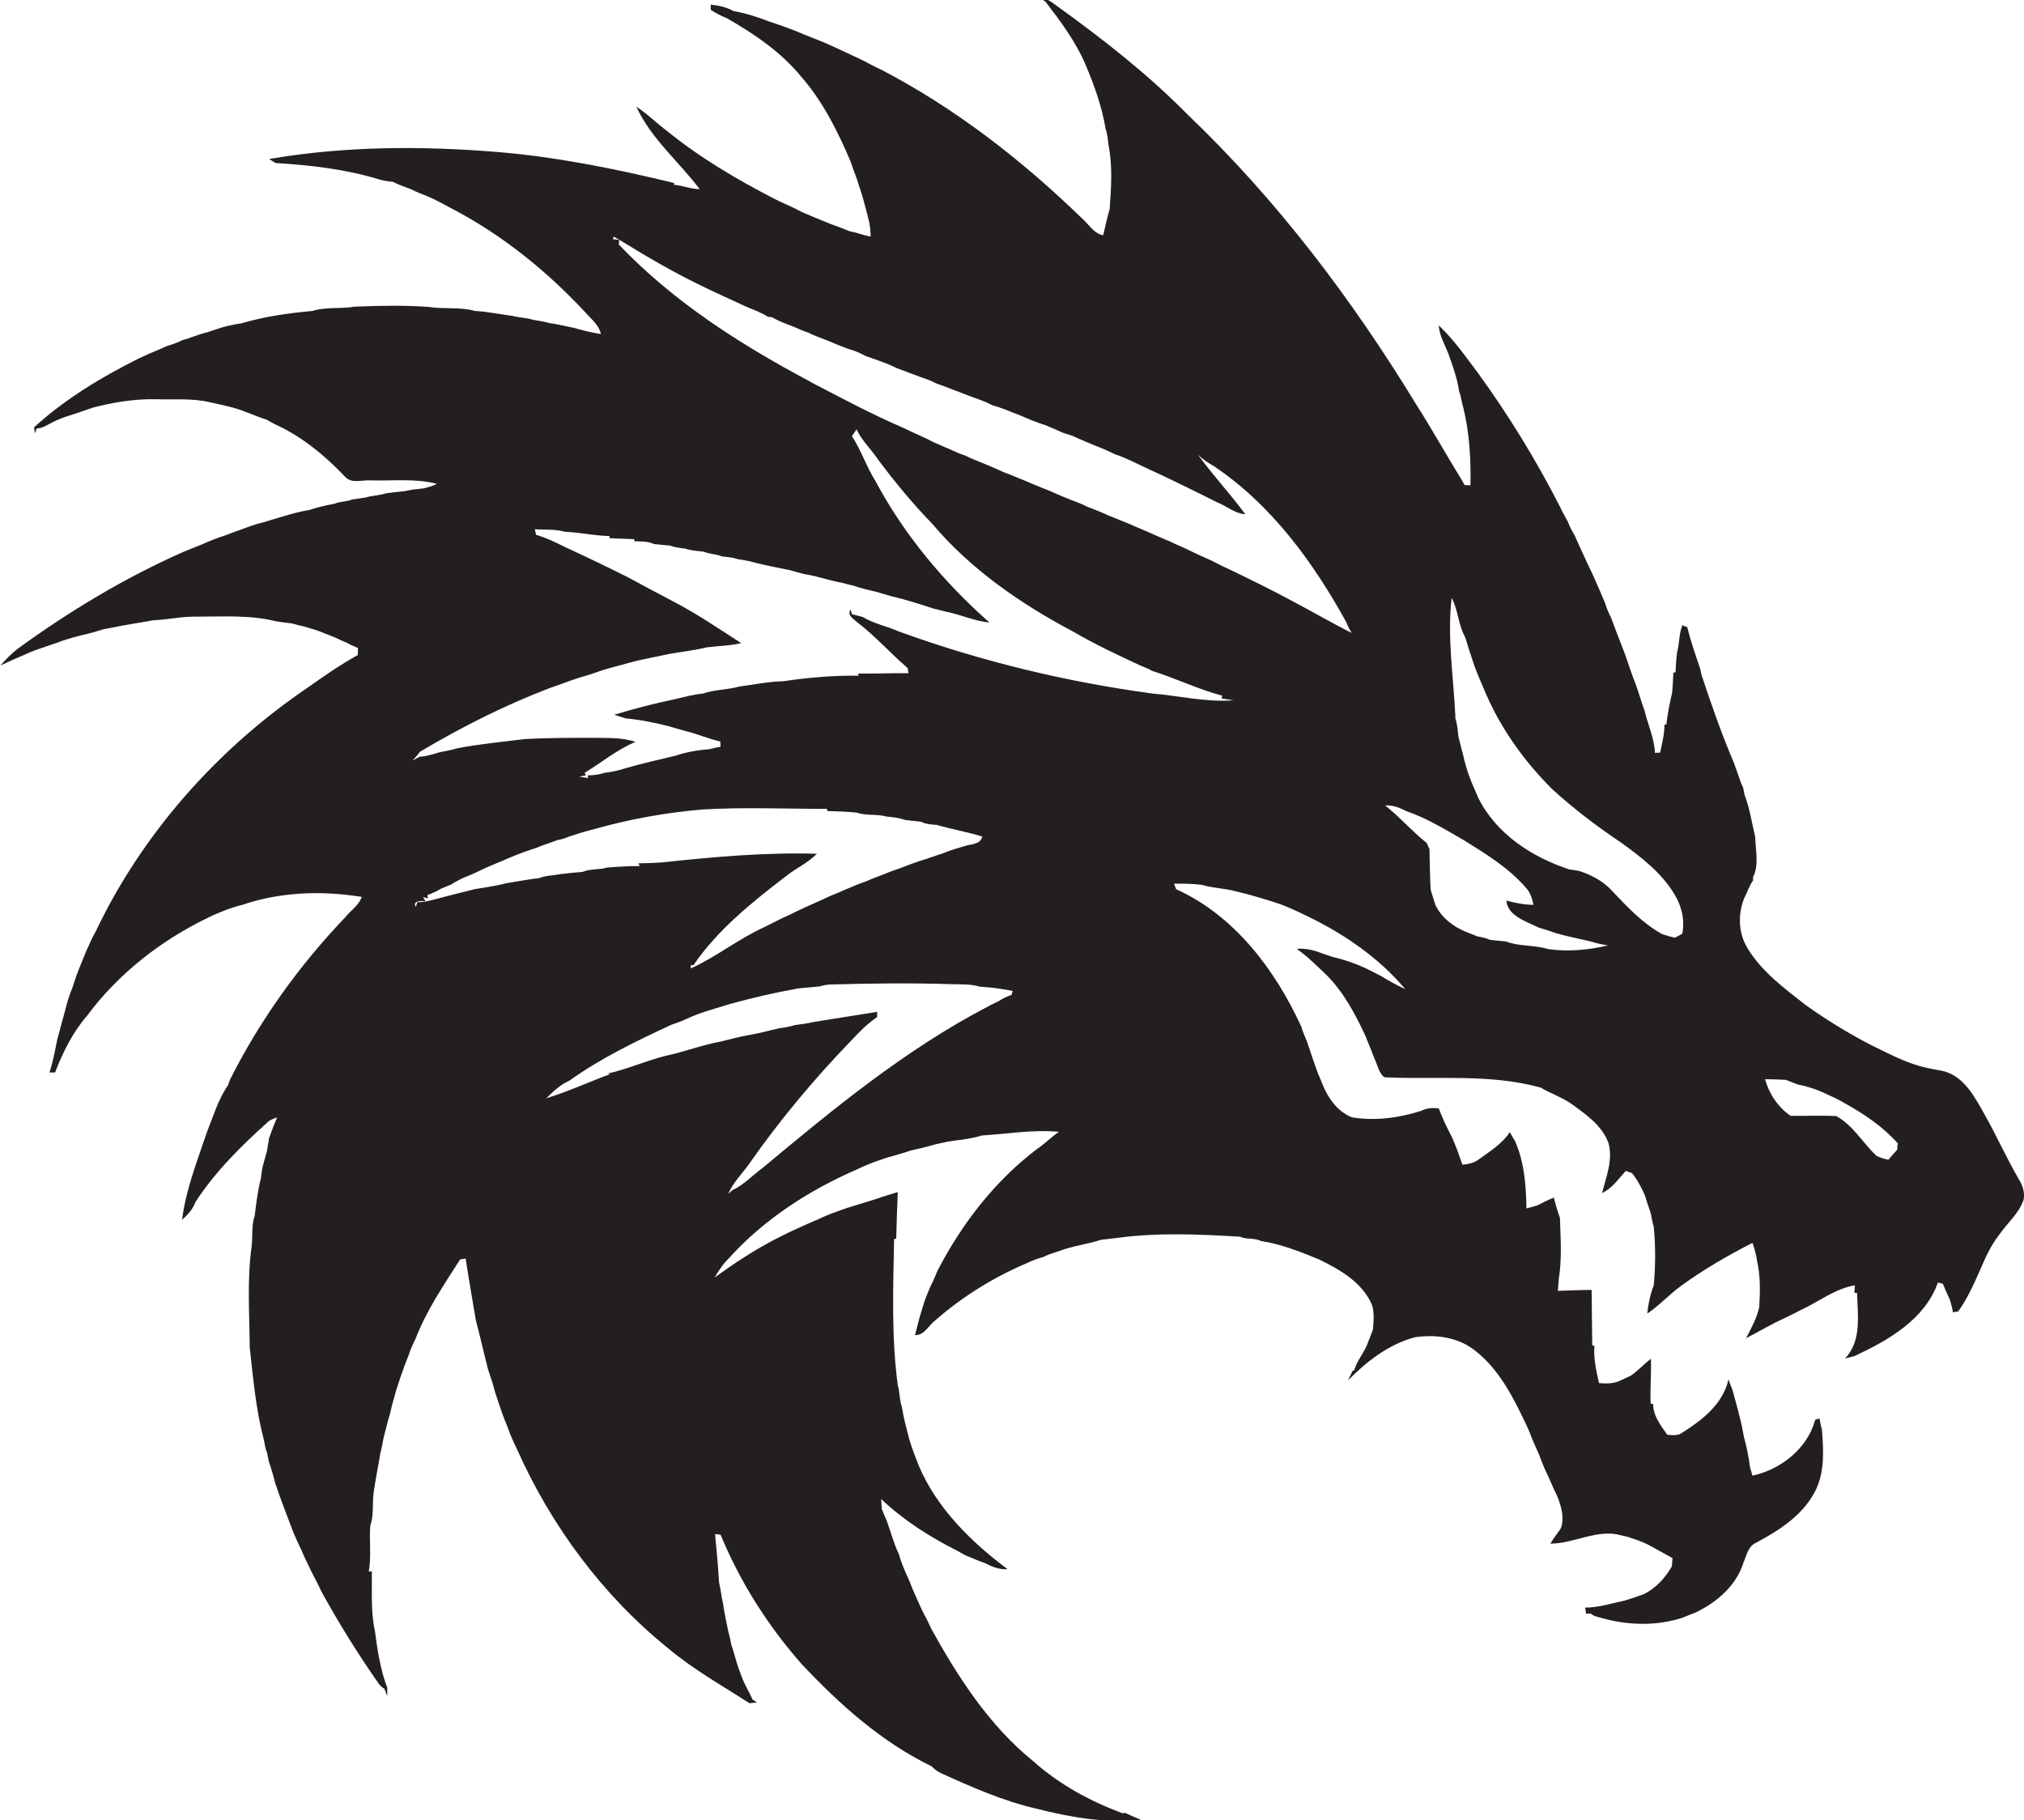 <?xml version="1.0" encoding="utf-8"?>
<!-- Generator: Adobe Illustrator 19.2.0, SVG Export Plug-In . SVG Version: 6.00 Build 0)  -->
<svg version="1.1" id="Layer_1" xmlns="http://www.w3.org/2000/svg" xmlns:xlink="http://www.w3.org/1999/xlink" x="0px" y="0px"
	 viewBox="0 0 658.1 591.8" enable-background="new 0 0 658.1 591.8" xml:space="preserve">
<path fill="#231F20" d="M656.4,383.4c-4-6.9-7.2-14.1-11.1-21c-3.1-5.5-6.4-12-12.9-14c-1.9-0.5-3.9-0.7-5.9-1.2
	c-6.6-1.4-12.5-4.7-18.5-7.6c-7.3-3.8-14.3-8.1-21-12.9c-6.9-5.4-14.2-10.8-18.8-18.4c-0.3-0.5-0.8-1.5-1-1.9
	c-2-4.5-1.9-9.8-0.1-14.3c1-1.9,1.6-4,2.9-5.8c0-0.3,0-0.8,0-1.1c2-4,0.8-8.8,0.7-13.1c-1.1-4.6-1.8-9.4-3.5-13.8
	c-0.1-0.5-0.3-1.6-0.4-2.1c-0.6-1.3-1.1-2.6-1.5-3.9c-0.5-1.4-1-2.8-1.5-4.2c-4-9.4-7.4-19.1-10.6-28.8c-0.1-0.5-0.3-1.7-0.5-2.2
	c-1.5-4.4-3-8.7-4.1-13.2c-0.4-0.1-1.2-0.4-1.6-0.6c-1.1,2.8-0.9,5.9-1.7,8.8c-0.3,2.2-0.4,4.3-0.5,6.5l-0.7,0.1
	c-0.1,2.2-0.2,4.3-0.4,6.5c-0.8,3.4-1.5,6.9-1.9,10.4l-0.6,0c0,3.1-0.8,6.1-1.4,9.1c-0.4,0-1.3,0.1-1.7,0.1
	c-0.2-4.8-2.3-9.2-3.4-13.8c-1.1-3-1.9-6-3-8.9c-1.6-3.9-2.7-8-4.3-11.9c-1.2-3.1-2.4-6.1-3.5-9.2c-0.8-1.6-1.5-3.2-2-4.9
	c-1.3-3.1-2.6-6.1-4-9.2c-1.2-2.5-2.4-5.1-3.6-7.7c-0.8-1.8-1.6-3.5-2.4-5.3c-0.8-1.3-1.5-2.6-2-4c-0.5-1-1-1.9-1.5-2.8
	c-0.3-0.5-0.8-1.5-1-2c-7.8-15.3-16.8-30-26.9-43.9c-4-5.3-7.8-10.8-12.7-15.4c0.2,3.3,1.9,6.1,3.1,9.1c1.4,4,2.9,8,3.5,12.2
	c0.5,1.3,0.7,2.6,1,4c0.1,0.4,0.3,1.1,0.4,1.5c2,8.2,2.5,16.7,2.3,25.2c-0.5,0-1.4-0.1-1.9-0.1c-0.2-0.4-0.7-1.2-0.9-1.6
	c-5-8.1-9.6-16.4-14.7-24.4c-20.9-34.3-45.3-66.6-74.4-94.4c-13-13.2-27.6-24.6-42.6-35.4c-1.6-1.1-3.1-2.6-5.2-2.3
	c0.4,0.2,1.1,0.6,1.5,0.9c4.9,6.4,9.8,12.9,13,20.4c2.9,6.8,5.4,13.8,6.6,21.1c0.6,1.6,0.7,3.3,0.9,5c1.4,6.9,0.9,14.1,0.4,21
	c-0.8,2.8-1.5,5.7-2.1,8.5c-3.2-0.6-4.8-3.8-7.1-5.7c-19.4-18.8-41-35.6-65-48.1c-2-0.9-4-2-5.9-3c-4.3-2-8.6-4.1-13-6
	c-2.1-0.8-4.2-1.7-6.3-2.5c-1.6-0.7-3.3-1.4-5-2c-1-0.4-2-0.7-3-1.1c-1-0.3-2-0.7-3-1c-3.9-1.5-7.8-2.8-11.9-3.5
	c-2.3-1.3-4.8-1.8-7.4-2.1c0,0.4,0,1.3,0,1.7c1.7,1.1,3.4,2,5.2,2.7c8.9,5.1,17.5,10.9,24.1,18.9c7.1,8.1,12,17.9,16.2,27.8
	c0.5,1.5,1,3,1.6,4.5c0.4,1,0.7,2,1,3c0.8,2.3,1.5,4.6,2.1,7c0.4,1.3,0.7,2.6,1,3.9c0.6,1.9,0.7,3.9,0.8,5.9
	c-1.6-0.3-3.1-0.7-4.6-1.2c-0.5-0.1-1.6-0.4-2.2-0.5c-1.3-0.5-2.5-1-3.8-1.5c-1-0.3-2-0.7-3-1.1c-2.8-1.1-5.5-2.3-8.2-3.4
	c-0.5-0.2-1.5-0.7-2-1c-2.5-1.3-5.1-2.3-7.6-3.6c-12.2-6.3-24.1-13.3-34.8-22c-3.4-2.5-6.4-5.6-10-7.9c4.8,10.4,13.8,17.8,20.6,26.8
	c-2.8,0-5.5-1.2-8.3-1.4l0-0.6c-19-4.6-38.2-8.5-57.7-10.1c-24.6-2-49.6-1.9-74,2.3c0.5,0.3,1.6,1,2.1,1.3c11.4,0.7,22.9,2,33.9,5.4
	c1.4,0.4,2.8,0.6,4.2,0.7c0.3,0.1,0.8,0.4,1,0.5c1.6,0.7,3.3,1.3,4.9,1.9c1.9,1,3.9,1.7,5.8,2.5c2.4,1,4.8,2.4,7.1,3.6
	c16.8,8.7,31.7,20.8,44.5,34.7c1.8,1.9,3.8,3.7,4.4,6.3c-3-0.4-5.9-1.2-8.8-2c-2.7-0.6-5.5-1.2-8.2-1.6c-1.6-0.5-3.3-0.7-5-1
	c-2.2-0.7-4.6-0.7-6.8-1.3c-4.1-0.5-8.1-1.4-12.2-1.6c-4.8-1.4-10-0.5-14.9-1.3c-8-0.6-16.1-0.4-24.1-0.1c-4.6,0.8-9.4,0-13.8,1.4
	c-7.7,0.7-15.6,1.8-23,4c-2.7,0.4-5.5,1-8.1,1.9c-1,0.3-2,0.7-3,1c-1.7,0.4-3.4,1-5.1,1.6c-1,0.4-2,0.7-3.1,1
	c-1.6,0.8-3.3,1.4-5,1.9c-1.9,0.9-3.9,1.7-5.8,2.5c-1.1,0.5-2.2,1-3.3,1.5c-12.2,6.1-24,13.2-34.1,22.4c0,0.5,0.2,1.5,0.2,2
	c0.2-0.4,0.5-1.2,0.6-1.6c1.8,0,3.4-1.1,5-1.9c3.3-1.8,7-2.6,10.5-3.9c1-0.3,1.9-0.7,2.9-1c6.6-1.7,13.3-2.8,20.1-2.7
	c6,0.2,12.1-0.4,17.9,1c4.1,0.9,8.2,1.7,12,3.3c2.1,0.7,4.1,1.7,6.3,2.3c0.9,0.5,1.8,1,2.7,1.5c8.7,3.9,16.2,10.1,22.8,17
	c2.1,2.5,5.6,1.1,8.4,1.3c7.1,0.2,14.5-0.7,21.5,1.1c-1.3,0.8-2.9,1.1-4.3,1.5c-2.1,0.2-4.1,0.4-6.1,0.9c-2,0.2-4.1,0.4-6.1,0.7
	c-2.2,0.7-4.6,0.7-6.8,1.4c-1.4,0.2-2.8,0.4-4.2,0.6c-1.9,0.8-4,0.6-5.8,1.4c-2.7,0.5-5.4,1.1-8.1,2c-2.4,0.4-4.8,1-7.2,1.7
	c-1.6,0.5-3.2,0.9-4.7,1.4c-1,0.3-2,0.6-3,0.9c-1.8,0.4-3.5,1-5.2,1.6c-1,0.4-2,0.7-3,1.1c-1.3,0.4-2.5,0.9-3.8,1.4
	c-2.7,0.9-5.4,1.9-8,3.1c-2.1,0.8-4.2,1.7-6.2,2.5c-19,8.4-36.9,19.2-53.7,31.4c-2.1,1.6-3.9,3.5-5.7,5.5c2.5-1.2,5-2.3,7.6-3.4
	c1.2-0.6,2.5-1.1,3.8-1.6c2.4-0.8,4.8-1.7,7.3-2.5c3.3-1.3,6.6-2.1,10-2.9c1.6-0.4,3.2-0.9,4.8-1.4c1-0.2,2.1-0.4,3.2-0.6
	c4.3-0.9,8.6-1.5,12.9-2.3c4.7-0.2,9.3-1.3,14.1-1.2c8.7,0,17.5-0.6,25.9,1.5c1.7,0.3,3.5,0.5,5.2,0.7c1.3,0.4,2.6,0.7,4,1
	c2.3,0.7,4.6,1.3,6.8,2.3c1.7,0.6,3.4,1.3,5,2.1c1.1,0.5,2.2,0.9,3.2,1.5c0.6,0.3,1.9,0.8,2.5,1.1c0,0.8-0.1,1.5-0.1,2.3
	c-5.8,3.2-11.2,7-16.6,10.8c-27,18.4-49.8,43.2-65.1,72.1c-1.2,2.4-2.5,4.8-3.6,7.2c-0.8,1.3-1.4,2.6-2,4c-0.9,1.9-1.7,3.9-2.5,5.9
	c-1.1,2.6-2.1,5.3-2.9,8c-1.8,4.1-2.6,8.6-3.9,12.9c-0.3,1.3-0.7,2.7-1.1,4.1c-0.7,3.6-1.4,7.2-2.5,10.7c0.5,0,1.4,0,1.8,0
	c2.5-6.5,5.7-13,10.3-18.3c10.2-13.8,24.2-24.7,39.6-32.1c1.9-1,3.9-1.7,5.8-2.5c1.7-0.6,3.5-1.2,5.2-1.6c11.4-3.9,23.9-4.6,35.9-3
	c0.7,0.1,2.2,0.3,2.9,0.4c-0.9,2.8-3.6,4.4-5.4,6.7c-14.9,15.6-27.7,33.4-37.4,52.7c-0.2,0.5-0.5,1.4-0.7,1.9
	c-3.2,4.6-4.8,10.2-6.9,15.4c-3.1,9.3-6.8,18.5-8,28.3c1.8-1.6,3.5-3.4,4.3-5.7c6.4-9.9,14.9-18.3,23.7-26.2c0.8-0.7,1.9-1,2.9-1.4
	c-0.4,1-0.8,1.9-1.2,2.9c-0.5,1.3-0.9,2.5-1.4,3.8c-0.2,1.4-0.5,2.8-0.7,4.2c-0.4,1.3-0.7,2.7-1.1,4c-0.5,1.6-0.7,3.3-0.9,5
	c-1,4-1.5,8-2,12.1c-1.1,3.2-0.6,6.7-1,10c-1.5,10.9-0.7,22-0.6,32.9c1.1,10,2,20.2,4.6,30c0.3,1.3,0.4,2.8,1,4c0.2,1,0.4,2,0.6,3
	c0.8,2.3,1.5,4.7,2.1,7.1c1.8,5.4,3.9,10.7,5.9,16c0.8,1.9,1.7,3.9,2.6,5.7c1,2.5,2.3,4.9,3.4,7.3c1,2,2.1,3.9,3,6
	c5.6,10.2,11.8,20.2,18.5,29.8c0.5,0.8,1.2,1.5,2.1,2c0.3,0.8,0.6,1.6,0.9,2.4c0-0.7,0-2,0-2.7c-2.2-5.9-3.2-12.3-4-18.5
	c-1.4-6.3-0.9-12.9-1-19.4l-1,0.1c0.9-4.9,0.1-10,0.5-14.9c1.2-3.5,0.6-7.3,1.1-10.9c0.6-4.3,1.5-8.6,2.2-12.9
	c0.6-1.9,0.7-3.9,1.3-5.9c0.6-2.4,1.2-4.8,1.9-7.1c0.3-1.4,0.6-2.7,1-4c0.6-2.3,1.3-4.6,2.1-6.9c0.5-1.4,1-2.9,1.5-4.3
	c0.5-1.3,1-2.5,1.5-3.8c0.5-1.7,1.3-3.4,2.1-5c3.6-9.3,9.2-17.5,14.5-25.8c0.4-0.1,1.3-0.2,1.8-0.3c1,6.7,2.2,13.3,3.3,20
	c1.4,5.3,2.6,10.7,4,16.1c0.4,1.3,0.9,2.6,1.3,3.9c0.6,2.3,1.3,4.6,2.1,6.9c0.5,1.4,1,2.8,1.5,4.3c0.5,1.2,1,2.5,1.5,3.8
	c0.8,2.4,1.9,4.7,3,7c11.1,24.9,27.8,47.5,49.1,64.7c8.2,6.9,17.5,12.1,26.5,17.9c0.6-0.1,1.8-0.2,2.4-0.2c-0.3-0.3-1-0.8-1.4-1
	c-1.1-2.5-2.6-4.8-3.5-7.3c-0.4-1-0.7-2-1.1-3c-0.9-2.6-1.5-5.2-2.4-7.8c-0.2-1.4-0.5-2.7-0.9-4c-0.6-3-1.3-6.1-1.7-9.1
	c-0.6-2.3-0.7-4.6-1.3-6.8c-0.3-5.3-0.8-10.5-1.3-15.8c0.4,0,1.3,0.1,1.8,0.2c6.3,15.3,15.3,29.5,26.3,42
	c12.3,13.1,26,25.4,42.3,33.3c0.9,0.9,1.9,1.7,3,2.2c10.1,4.6,20.3,9.1,31.2,11.6c11,2.8,22.5,4.8,33.9,3.6
	c-1.8-0.7-3.5-1.5-5.3-2.3l-0.6,0.2c-10.6-3.9-20.7-9.4-29.2-17c-14.2-11.5-24.3-27.1-33.1-43c-0.5-1.1-1-2.2-1.5-3.2
	c-1.8-3.1-3.1-6.5-4.6-9.8c-1-2.8-2.4-5.4-3.4-8.1c-0.4-1-0.7-2-1-3.1c-1.7-3.5-2.7-7.4-4-11c-0.6-1.3-1.1-2.5-1.6-3.8
	c-0.1-1.1-0.1-2.2-0.2-3.2c7.3,6.9,15.8,12.3,24.7,16.8c0.9,0.5,1.8,1,2.7,1.5c2.1,0.8,4.1,1.8,6.3,2.5c2.3,1.2,4.7,2.2,7.4,2
	c-11.9-8.9-23-19.8-28.9-33.7c-1-2.7-2.1-5.3-2.9-8c-1-3.7-2-7.4-2.6-11.2c-0.8-2.2-0.6-4.6-1.3-6.9c-2.1-15.7-1.5-31.6-1.2-47.5
	l0.7-0.2c0.1-5,0.3-10.1,0.5-15.1c-1.6,0.5-3.3,1-4.9,1.5c-5,1.8-10.2,3-15.1,4.9c-2,0.7-3.9,1.5-5.8,2.4c-2.3,1-4.7,2-7,3.1
	c-2.5,1.1-4.8,2.3-7.2,3.5c-6.9,3.6-13.4,7.9-19.6,12.4c1.4-2.2,2.7-4.4,4.6-6.2c11.5-12.8,26.3-22.3,42-29.1
	c2.3-1.1,4.7-2.1,7.1-2.9c1-0.3,2-0.7,3-1c0.5-0.1,1.6-0.4,2.2-0.6c1.6-0.5,3.2-0.9,4.8-1.5c2.7-0.6,5.4-1.2,8-2
	c1.4-0.3,2.7-0.6,4.1-0.9c1.7-0.3,3.4-0.5,5.1-0.7c2-0.4,4-0.6,5.9-1.3c8.4-0.5,16.7-2,25.2-1.2c-2.5,1.7-4.5,3.8-7,5.5
	c-13.8,10.4-24.6,24.4-32.5,39.7c-0.5,1.1-0.9,2.2-1.4,3.3c-1,1.8-1.7,3.8-2.5,5.7c-0.3,1-0.7,2-1,3.1c-0.9,2.9-1.7,5.9-2.4,8.8
	c3.1,0.1,4.4-3.2,6.6-4.8c8.9-7.8,19.1-14.1,30-18.7c1.6-0.8,3.3-1.4,5.1-1.9c2.1-1.1,4.5-1.6,6.8-2.5c4-1.3,8.1-1.8,12-3.1
	c1.7-0.2,3.5-0.4,5.2-0.6c13.2-1.8,26.7-1.2,40-0.4c2.2,1,4.7,0.3,6.8,1.4c6.6,1,12.8,3.5,18.9,6c6.8,3.3,14.1,7.5,17.2,14.8
	c0.8,2.6,0.5,5.3,0.3,8c-0.5,1.3-1,2.6-1.5,3.9c-1.1,3.4-3.7,6-4.6,9.4l-0.5,0.1c-0.5,1-1,2.1-1.5,3.1c6.1-6.2,13.2-11.7,21.7-14
	c6.7-1,13.8-0.1,19.3,4.1c7.8,5.9,12.4,14.8,16.5,23.4c0.8,1.6,1.5,3.2,2.1,4.9c0.8,1.9,1.6,3.8,2.5,5.7c0.9,2.4,1.8,4.8,3,7.1
	c1,2.3,2,4.6,3.1,6.9c1.2,3.2,2.2,6.7,1,10c-1.1,1.7-2.4,3.2-3.4,5c7.7,0,15.3-4.9,23-2.7c0.5,0.1,1.7,0.4,2.2,0.5
	c2.3,0.8,4.6,1.5,6.7,2.6c2.6,1.4,5.2,2.9,7.8,4.3c-0.1,0.9-0.1,1.8-0.2,2.7c-2.2,3.8-5.3,7.2-9.3,9.1c-2,0.7-4,1.4-6,2
	c-4.3,0.9-8.5,2.3-12.9,2.3c0.1,0.5,0.2,1.5,0.3,2c0.4,0,1.1-0.1,1.5-0.1c1.1,1.1,2.6,1.1,4,1.6c8.4,2.3,17.5,2.5,25.8-0.2
	c1.4-0.6,2.8-1.1,4.3-1.7c6.9-3.3,13.3-8.8,15.6-16.3c1-2.3,1.5-5.3,4.1-6.4c7.8-4.2,15.6-9.2,19.5-17.4c2.8-6,2.4-12.8,1.9-19.2
	c-0.3-1.3-0.6-2.5-0.8-3.8c-0.4,0.1-1.1,0.3-1.4,0.4c-2.5,9.4-11.2,16.2-20.4,18.2c-0.2-0.7-0.6-2-0.8-2.7c-0.4-3.4-1.1-6.7-2-10
	c-0.2-1.1-0.4-2.2-0.6-3.2c-0.9-4-2-8-3.1-12c-0.5-1.1-0.9-2.3-1.3-3.4c-1.8,8-8.5,13.2-15,17.3c-1.4,1.1-3.3,0.8-4.9,0.7
	c-2.1-3-4.6-6.1-4.6-10l-0.8-0.1c-0.2-4.9,0.2-9.8,0.1-14.6c-2.3,1.7-4.2,3.9-6.6,5.5c-1.1,0.5-2.1,1-3.2,1.5
	c-2.2,1.1-4.7,1.1-7.1,0.9c-0.9-4-1.8-8-1.5-12.1l-0.7-0.2c-0.1-6-0.1-12-0.2-18c-3.7,0-7.3,0.2-11,0.3c0.1-0.9,0.3-2.8,0.3-3.7
	c1.1-6.6,0.6-13.4,0.4-20c-0.8-2.2-1.4-4.3-2-6.6c-1.8,0.7-3.6,1.6-5.3,2.5c-1.2,0.4-2.4,0.7-3.6,1c-0.1-6.3-0.5-12.7-2.5-18.8
	c-0.4-1-0.7-2-1.1-2.9c-0.6-1-1.2-2-1.8-3.1c-2.5,3.8-6.4,6.2-10,8.8c-1.5,1.2-3.5,1.6-5.4,1.8c-0.2-0.6-0.7-1.9-0.9-2.5
	c-0.7-2.2-1.6-4.3-2.5-6.4c-1.6-3.1-3.1-6.2-4.3-9.4c-2-0.3-4-0.1-5.8,0.8c-7.2,2.3-14.8,3.3-22.4,2.1c-4.6-1.8-7.7-6.1-9.5-10.5
	c-0.5-1.3-1-2.5-1.6-3.8c-1.2-3.4-2.4-6.8-3.5-10.2c-0.7-1.7-1.4-3.3-1.9-5c-8.5-18.5-21.7-36.1-40.7-44.7l-0.7-1.8
	c3,0,6.1,0,9.1,0.4c3.6,1.1,7.4,1.1,11,2.1c4,0.9,7.9,2.1,11.8,3.3c1,0.3,2,0.7,3,1c3.1,1.2,6.1,2.6,9.1,4.1
	c11.7,5.7,22.8,13.4,31.2,23.4c-2.9-1.3-5.6-2.9-8.3-4.5c-1.6-0.8-3.2-1.6-4.8-2.4c-3.3-1.5-6.7-2.7-10.3-3.5c-1-0.3-2-0.7-3-1
	c-2.8-1.1-5.8-2-8.9-1.7c3.6,2.5,6.6,5.6,9.8,8.6c5.5,5.6,9.2,12.5,12.5,19.6c0.8,2.1,1.8,4.2,2.5,6.3c0.7,1.6,1.4,3.3,2,5
	c0.6,0.9,1.1,2.4,2.4,2.3c16.7,0.7,33.8-1.2,50.1,3.3c3.4,2,7.1,3.2,10.3,5.5c4.7,3.4,9.8,7,11.8,12.6c1.5,5.5-0.8,11-2.1,16.2
	c3.3-1.5,5.3-4.6,7.7-7.2c0.5,0.2,1.5,0.5,2,0.7c1.8,2.2,3.1,4.7,4.2,7.2c0.6,2,1.3,4,2,6.1c0.2,1.4,0.5,2.8,0.9,4.1
	c0.6,6.3,0.6,12.8,0,19.1c-1.1,2.9-1.8,6-2.1,9.2c4-2.7,7.2-6.3,11.1-9.1c7.3-5.3,15.1-9.8,23.1-13.9c0.7,1.9,1.2,3.9,1.5,5.9
	c1.1,4.9,1,10,0.7,15c-0.8,3.6-2.6,6.9-4.3,10.1c4.2-2.1,8.2-4.6,12.5-6.5c1.7-0.8,3.5-1.7,5.2-2.6c5.9-2.7,11.2-7,17.7-8.1
	c0,0.6-0.1,1.8-0.2,2.4l0.9,0.1c0.2,7.2,1.6,15.5-3.9,21.3c0.8-0.2,2.3-0.6,3.1-0.8c10.9-5.1,22.8-11.8,27.1-23.9
	c0.4,0.1,1.2,0.3,1.6,0.4c0.5,1.2,1,2.3,1.5,3.5c1,1.8,1.4,3.8,1.8,5.8c0.4-0.1,1.3-0.3,1.7-0.3c3.2-4.5,5.4-9.6,7.6-14.6
	c1.5-3.6,3.3-7.2,5.7-10.3c2.6-3.8,6.3-6.8,7.9-11.2C658.5,388.2,657.8,385.6,656.4,383.4z M164.5,287.2c-3.3,0.9-6.7,1.3-10.1,1.9
	c-4.3,1.1-8.6,2.1-12.9,3.3c-1.9,0.5-3.8,1-5.8,0.9l-0.5,1.6c-1.2-2.1,1.8-2,3.1-1.9l-0.7-1.3l1.5,0.4l-0.1-1.1c1.5-0.5,3-1.2,4.3-2
	c1.1-0.5,2.2-0.9,3.4-1.4c1.5-1,3.1-1.8,4.7-2.5c2.8-1,5.4-2.5,8.1-3.6c1.9-0.8,3.9-1.6,5.9-2.5c3-1.3,6.1-2.4,9.2-3.4
	c0.9-0.4,1.9-0.8,2.9-1.1c1.3-0.5,2.6-0.9,3.9-1.4c0.5-0.1,1.6-0.3,2.1-0.5c1-0.4,2-0.8,3.1-1.1c2.3-0.8,4.6-1.4,6.9-2
	c11.4-3.2,23.1-5.3,34.9-6.3c13.5-0.8,27-0.2,40.5-0.2l0.1,0.7c3.2,0.1,6.3,0.2,9.5,0.5c3.2,1.1,6.6,0.4,9.8,1.3c2,0.2,4,0.4,6,1.1
	c1.7,0.2,3.5,0.4,5.2,0.6c1.6,0.8,3.3,0.9,5,1c4.9,1.4,10,2.3,14.9,3.8c-0.7,2.8-4,2.4-6.1,3.2c-1,0.3-2,0.6-3,0.9
	c-1.3,0.4-2.6,0.9-3.8,1.4c-1,0.3-2,0.6-3,1c-1,0.3-2,0.7-3,1c-1,0.3-2,0.6-3,1c-1,0.3-2,0.7-3,1.1c-1.4,0.5-2.8,1.1-4.2,1.5
	c-1.3,0.5-2.5,1-3.8,1.5c-1.7,0.6-3.4,1.3-5,2c-2.1,0.7-4.2,1.6-6.3,2.5c-2.6,1.2-5.2,2.1-7.8,3.4c-3.7,1.6-7.4,3.3-11,5.1
	c-1.4,0.6-2.7,1.2-4,1.9c-1.3,0.7-2.7,1.3-4,2c-8.3,3.8-15.5,9.6-23.8,13.4c0-0.3,0-0.8,0-1.1l0.9,0c7.9-11.6,19.2-20.6,30.3-29.1
	c3.2-2.5,7-4.2,9.8-7.1c-16.8-0.5-33.5,1-50.2,2.8c-2.6,0.2-5.2,0.3-7.8,0.3c0.1,0.2,0.3,0.7,0.4,0.9c-3.6,0-7.2,0.2-10.7,0.5
	c-2.6,0.8-5.4,0.3-7.9,1.4c-2.4,0.2-4.8,0.4-7.1,0.7c-2.3,0.5-4.7,0.4-6.9,1.3C171.9,285.9,168.2,286.6,164.5,287.2z M328.9,323.5
	c-1.5,0.5-3,1.2-4.3,2.1c-1.4,0.6-2.7,1.3-4,2c-26.5,13.9-49.8,33.1-72.7,52.2c-3.3,2.4-6.1,5.5-9.8,7.2c-0.3,0.3-1,0.9-1.3,1.2
	c1.5-3.7,4.5-6.5,6.8-9.8c10-14.3,21.3-27.8,33.4-40.3c2.5-2.7,5.1-5.3,8.2-7.4c0-0.4,0-1.3,0-1.7c-6.9,1.1-13.8,2.2-20.7,3.3
	c-2,0.5-4,0.7-6,1c-1.6,0.5-3.3,0.8-5,1c-2,0.5-3.9,0.9-5.8,1.4c-3,0.7-6.1,1.1-9.1,1.9c-1.3,0.3-2.7,0.7-4,1
	c-6.2,1.1-12,3.4-18.2,4.7c-6.4,1.6-12.5,4.4-19,5.8l1.1,0.1c-7,2.6-13.7,5.7-20.9,7.9c2.3-2.2,4.5-4.4,7.5-5.7
	c10.3-7.4,21.8-12.9,33.2-18.2c1.7-0.6,3.5-1.2,5.1-2c4.5-2.1,9.4-3.3,14.1-4.8c7.3-2,14.6-3.7,22-5c2.4-0.3,4.7-0.4,7.1-0.7
	c1.3-0.4,2.6-0.6,3.9-0.6c13-0.4,26-0.5,39-0.1c3,0.1,6-0.1,9,0.8c3.6,0.2,7.2,0.7,10.8,1.4C329.2,322.3,329,323.1,328.9,323.5z
	 M374.7,225.5c-28.1-3.8-55.8-10.5-82.5-20.2c-3.8-1.7-8.1-2.5-11.7-4.7c-1.2-0.3-2.3-0.6-3.5-0.9l-0.4-1.5c-1.3,1.8,0.9,3,2.1,4.1
	c5.9,4.5,10.8,10.1,16.4,14.9c0.1,0.4,0.2,1.3,0.3,1.7c-5.5-0.1-10.9,0.2-16.3,0.1l0,0.7c-8.2-0.1-16.3,0.6-24.4,1.8
	c-4.8,0.1-9.5,1.1-14.2,1.7c-3.9,1.1-8.1,1-11.9,2.3c-3.1,0.3-6,1.1-9,1.8c-6.7,1.4-13.3,3.1-19.9,5.1c0.9,0.3,2.9,0.9,3.8,1.2
	c4.8,0.4,9.5,1.4,14.2,2.6c1.6,0.5,3.2,0.9,4.8,1.4c4,0.9,7.7,2.6,11.7,3.5c0,0.4,0.1,1.2,0.1,1.7c-1.2,0.2-2.5,0.5-3.7,0.8
	c-3.7,0.3-7.4,0.9-10.9,2.1c-5.4,1.3-10.8,2.5-16,4c-2.4,0.8-4.8,1.3-7.2,1.6c-1.8,0.6-3.6,0.8-5.4,0.8l0.1,0.9
	c-0.7-0.1-2.2-0.4-2.9-0.5c0.5-0.1,1.6-0.3,2.2-0.3l-0.4-0.9c5.5-3.4,10.5-7.5,16.5-10.1c-4.5-1.5-9.3-1.2-13.9-1.3
	c-7.3,0-14.7,0-22,0.4c-7.3,0.9-14.7,1.6-22,3c-1.9,0.6-3.9,0.9-5.8,1.3c-2.2,0.7-4.3,1.3-6.6,1.5c-0.7,0.4-1.4,0.8-2.2,1.2
	c0.9-0.9,1.7-1.9,2.5-2.9c13.5-8,27.5-15.1,42.2-20.7c1.3-0.4,2.5-0.9,3.7-1.3c1-0.4,2-0.7,3-1.1c3-1.1,6.1-1.8,9-2.9
	c3.3-1.2,6.7-1.9,10.1-2.9c4.3-1.2,8.7-1.9,13.1-2.9c4-0.7,8-1.1,12-2.1c3.8-0.5,7.6-0.5,11.3-1.4c-7.3-4.7-14.5-9.6-22.2-13.6
	c-5-2.6-10-5.3-15-8c-6.6-3.3-13.3-6.5-20-9.6c-3.1-1.5-6.2-3.1-9.5-4c-0.1-0.5-0.3-1.4-0.4-1.8c3.3,0.2,6.6-0.1,9.8,0.8
	c4.9,0.2,9.6,1.3,14.5,1.4l0,0.7c2.7,0.1,5.3,0.2,8,0.3l0.1,0.7c2.1,0,4.4,0,6.4,0.9c1.7,0.2,3.4,0.3,5.2,0.5c1.6,0.6,3.3,0.8,5,1
	c1.9,0.7,4,0.7,6,1c1.9,0.8,3.9,0.7,5.8,1.5c1.7,0.2,3.5,0.3,5.1,0.9c1.3,0.2,2.7,0.4,4,0.7c4.3,1.2,8.7,2,13.1,2.9
	c1.6,0.5,3.2,0.9,4.8,1.3c4.1,0.6,8,2.1,12.1,2.8c1.3,0.4,2.7,0.7,4,1c2.3,0.9,4.7,1.3,7,1.9c1.6,0.5,3.2,0.9,4.8,1.4
	c4.8,1.1,9.4,2.6,14,4.1c1.3,0.3,2.6,0.6,4,1c4.8,0.9,9.3,3.1,14.1,3.5c-14.8-13.1-27.8-28.6-37.1-46.1c-2.9-4.6-4.6-9.9-7.6-14.5
	c0.4-0.5,1.1-1.6,1.5-2.2c1.8,3.8,4.9,6.6,7.2,10.1c5.4,7.2,11.2,14.2,17.5,20.7c12.5,14.8,28.8,26,45.8,35c7,4.1,14.5,7.6,21.8,11
	c1,0.4,1.9,0.8,2.9,1.2c0.2,0.1,0.6,0.4,0.8,0.5c7.7,2.4,15,6,22.9,8.1l-0.2,0.9c1.3,0.2,2.6,0.4,3.9,0.6
	C392,228.4,383.4,226.2,374.7,225.5z M420.5,195.6c-6.8-3.7-13.8-7.1-20.8-10.5c-1.1-0.5-2.2-1-3.2-1.5c-2-1.1-4-2-6.1-2.9
	c-1.9-0.9-3.8-1.8-5.7-2.7c-1.4-0.6-2.8-1.2-4.2-1.9c-2.3-1-4.6-1.9-6.9-3c-2.4-1-4.7-2-7-3c-2.1-0.8-4.1-1.7-6.2-2.5
	c-2.3-1.1-4.7-2-7-2.9c-1.6-0.8-3.3-1.5-5-2.1c-1.2-0.5-2.5-1-3.7-1.5c-0.5-0.2-1.5-0.7-2-0.9c-1.4-0.6-2.8-1.2-4.2-1.7
	c-1.9-0.8-3.9-1.6-5.7-2.4c-2.1-0.8-4.2-1.8-6.3-2.5c-1.9-0.9-3.8-1.7-5.7-2.5c-2.3-1-4.7-1.8-7-3c-1.7-0.5-3.3-1.3-4.9-2
	c-1.8-0.8-3.6-1.5-5.3-2.3c-3.2-1.7-6.5-3-9.7-4.6c-10-4.3-19.6-9.4-29.2-14.4c-0.5-0.3-1.5-0.8-2-1.1c-22.3-11.9-44-25.8-61.5-44.2
	c0-0.4,0.1-1.1,0.1-1.5c-0.5-0.1-1.5-0.2-2-0.2c0.1-0.2,0.2-0.7,0.2-0.9c1,0.6,2.1,1.2,3.1,1.8c7.9,4.9,15.9,9.5,24.2,13.6
	c5.2,2.6,10.5,4.9,15.8,7.4c2.4,1,4.9,1.9,7.1,3.3c0.3,0,0.9,0.1,1.2,0.1c1.8,1,3.8,1.9,5.8,2.6c2.1,0.8,4.1,1.8,6.2,2.5
	c2.8,1.4,5.9,2.3,8.7,3.6c2.1,0.8,4.1,1.7,6.3,2.3c1.3,0.5,2.5,1.1,3.7,1.7c3.4,1.2,6.8,2.3,10,3.9c2.7,1,5.3,2,8,3
	c1.7,0.5,3.3,1.2,4.9,2c1.7,0.6,3.4,1.2,5.1,1.9c1.4,0.5,2.8,1.1,4.2,1.6c2.9,1.2,6,2,8.7,3.5c3.2,0.9,6.2,2.2,9.3,3.4
	c1.2,0.5,2.5,1.1,3.8,1.6c1.4,0.5,2.8,1.1,4.2,1.5c1.9,0.8,3.9,1.6,5.8,2.5c1,0.3,2,0.7,3.1,1c2.3,1.1,4.6,2,6.9,3
	c2.4,0.9,4.7,1.9,6.9,3c1.7,0.5,3.4,1.3,5,2c2,1,4.1,1.9,6.1,2.9c5.4,2.4,10.7,5.1,16.1,7.7c2,1,4,2,6,3c3.1,1.2,5.8,3.7,9.2,3.9
	c-4.9-6.7-10.6-12.7-15.4-19.4c1.5,1.5,3.3,2.7,5.1,3.7c18.8,12.6,32.4,31.3,43.2,50.9c0.4,1.2,1,2.3,1.7,3.4
	C432.9,202.5,426.8,198.9,420.5,195.6z M503.4,308.6c-4.5-1.4-9.4-0.8-13.8-2.5c-1.7-0.2-3.4-0.3-5.1-0.5c-1.3-0.6-2.7-0.9-4-1.1
	c-1.3-0.5-2.5-1-3.8-1.5c-4.2-1.7-8-4.6-10-8.8c-0.5-1.6-1-3.2-1.5-4.8c-0.3-4.4-0.3-8.9-0.4-13.3c-0.2-0.5-0.7-1.5-0.9-2
	c-4.8-3.8-8.7-8.4-13.5-12.2c2.4-0.2,4.7,0.7,6.8,1.8c6.7,2.3,12.7,6,18.8,9.5c7.2,4.5,14.6,9,20.2,15.5c1.4,1.5,2,3.5,2.4,5.5
	c-3,0-5.9-0.6-8.8-1.4c0.4,5.1,6.6,6.8,10.5,8.8c1.8,0.5,3.5,1.1,5.3,1.7c2.6,0.8,5.3,1.4,8,2c1.3,0.3,2.7,0.6,4,0.9
	c1.7,0.6,3.5,0.9,5.2,1.2C516.5,308.9,509.9,309.5,503.4,308.6z M547,303.6c-0.6,0.3-1.8,1-2.4,1.3c-1.4-0.3-2.8-0.7-4.2-1.2
	c-6.3-3.5-11.3-8.8-16.2-14c-2.9-3.2-6.7-5.2-10.7-6.5c-1.1-0.2-2.1-0.4-3.2-0.5c-12.2-4-23.9-11.6-29.7-23.4
	c-0.7-1.6-1.4-3.3-2.1-4.9c-0.5-1.3-1-2.5-1.4-3.8c-0.3-1-0.6-2.1-0.9-3.1c-0.3-1.4-0.6-2.7-1-4c-0.3-1.4-0.7-2.7-1-4
	c-0.2-2-0.4-4.1-1-6l0-0.7c-0.6-12.8-2.7-25.6-1.2-38.4c2.1,3.9,2.1,8.5,4.2,12.4l0.3,0.7c0.7,2.3,1.4,4.6,2.2,6.9
	c1.2,3.9,2.9,7.5,4.5,11.3c5,11.5,12.5,21.9,21.4,30.8c7,6.4,14.5,12.1,22.4,17.4c6.5,4.7,13.2,9.8,17.4,16.8
	C546.7,294.4,547.9,299,547,303.6z M616.9,373.8c-1,1.1-2,2.2-2.9,3.3c-1.4-0.3-2.7-0.7-3.9-1.3c-4.4-4.2-7.6-9.9-13-12.9
	c-5-0.3-10,0-14.9-0.1c-4.1-2.8-7-7.2-8.3-11.9c2.2,0,4.5,0.1,6.7,0.2c1.3,0.5,2.6,1,3.9,1.5c3.1,0.6,6.2,1.6,9.1,3c2,0.9,4,1.8,6,3
	c6.4,3.5,12.6,7.7,17.5,13.2C616.9,372.3,616.9,373.3,616.9,373.8z"/>
</svg>

